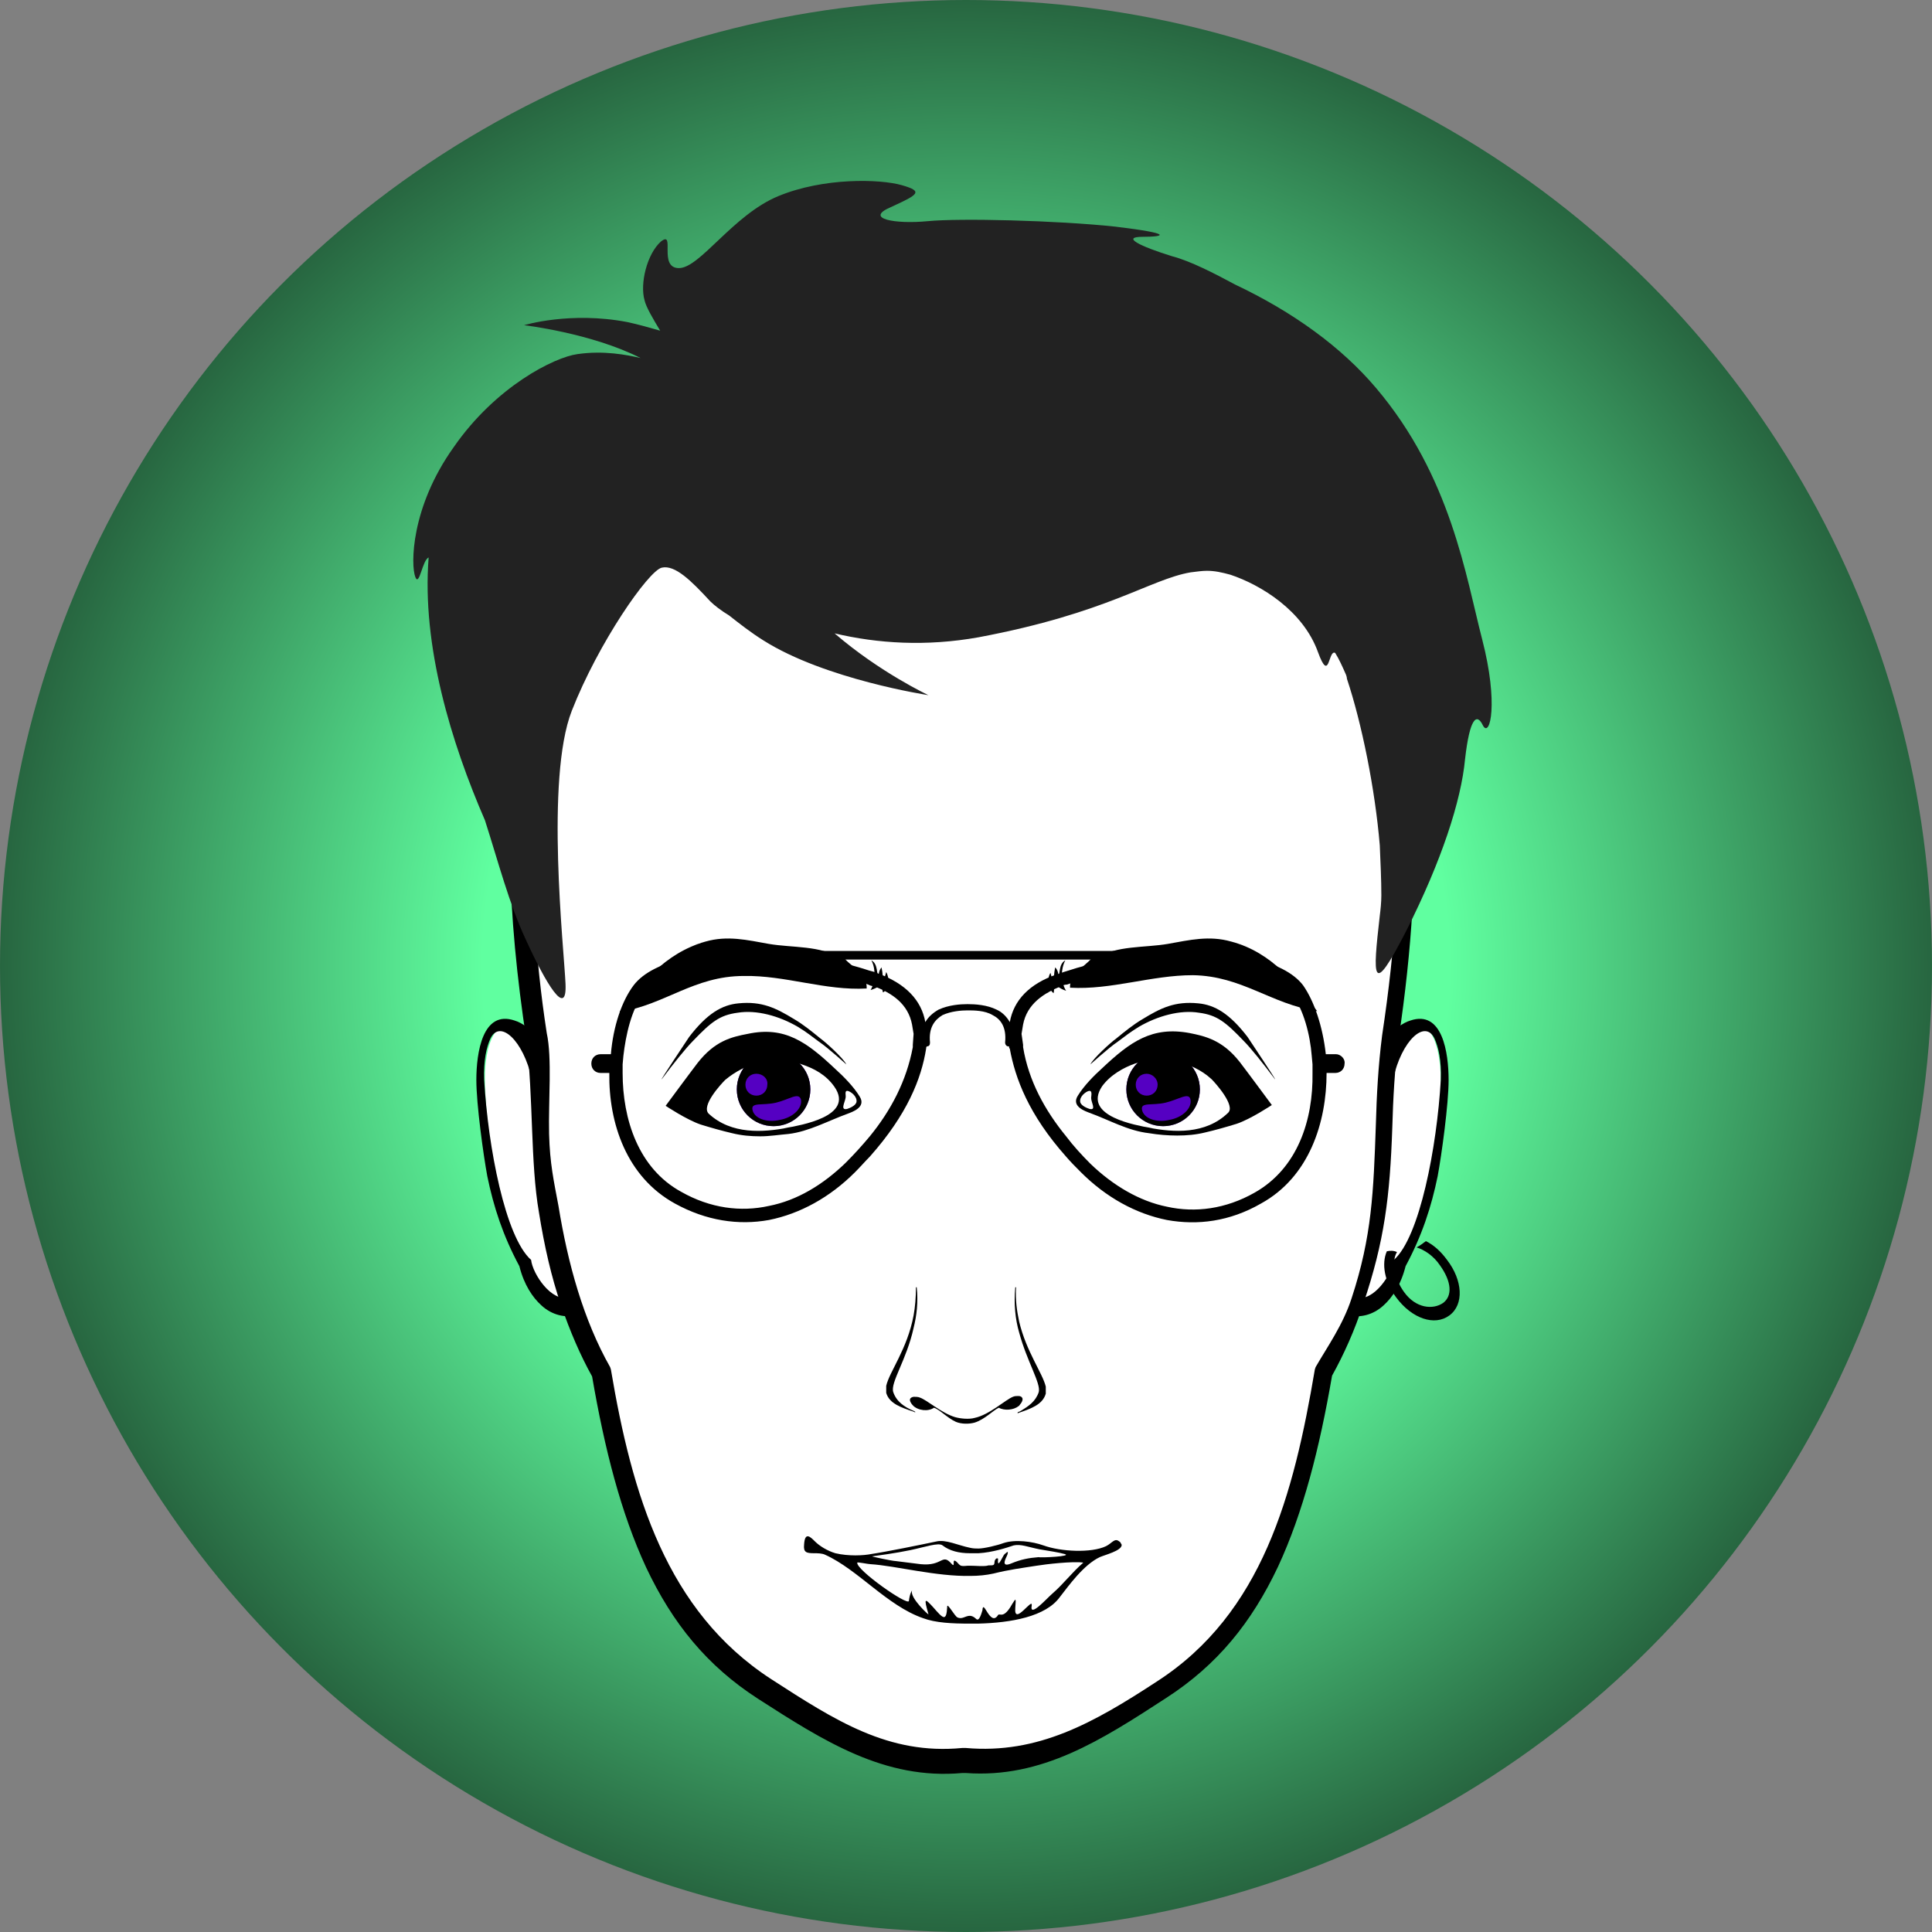 <?xml version="1.0" encoding="utf-8"?><svg id="level_1" xmlns="http://www.w3.org/2000/svg" viewBox="0 0 345.8 345.8"><rect x="0" y="0" width="345.8" height="345.8" fill="#808080" stroke="none"/><style>.black{fill:#000000;}.white{fill:#FFFFFF;}.evenodd{fill-rule:evenodd;clip-rule:evenodd;}.thin{stroke:#000000;stroke-width:0.5;stroke-miterlimit:10;}.med{stroke:#000000;stroke-width:1;stroke-miterlimit:10;}.medw{stroke:#FFFFFF;stroke-width:1;stroke-miterlimit:10;}.thick{stroke:#FFFFFF;stroke-width:3;stroke-linecap:round;stroke-miterlimit:10;}.gid{fill:url(#GID);}.opa{display:inline;opacity:0.7;}.inl{display:inline;}</style><radialGradient id="GID" cx="172.9" cy="172.9" r="172.9" gradientUnits="userSpaceOnUse">
<stop  offset=".5" style="stop-color:#60ffa0"/>
<stop  offset="1" style="stop-color:#276640"/>
</radialGradient><style></style><circle class="gid" cx="172.9" cy="172.9" r="172.9"/><g transform="translate(-69.16,-60.515) scale(1.4, 1.4)"><style>.head{fill:#000000;}</style><g transform="translate(345.8, 0) scale(-1, 1)">
<path class="white" d="M229.6,174.2c-0.5,0.2-0.9,0.4-1.4,0.7c1.1-7.3,1.7-14.6,1.8-21.6V151c-0.2-20.1-5.5-38.2-21.1-49
c-10.4-7.2-23.3-10.5-36.1-10.3c-9.4,0.1-18.9,2.1-27.2,5.8c-11.1,5-19.7,13.2-24.5,26.1c-4.7,12.5-6,29.2-2.7,51.4
c-0.5-0.3-1-0.6-1.4-0.8c-4.1-1.4-4.8,4-4.8,7.4c0,3,0.8,9.5,1.3,12.1c0.8,3.8,2,7.5,4,11.3c0.7,2.3,1.7,3.9,2.8,4.9
c1.1,1,2.2,1.4,3.3,1.4c1,2.7,2.1,5.1,3.3,7.3c1.6,9.1,3.6,17.1,6.8,23.9c3.3,7.1,7.7,12.4,14,16.5c8.1,5.3,15.6,10.1,25.1,9.4
l0.5,0c9.7,0.9,17.3-4,25.6-9.4c6.3-4.1,10.6-9.4,14-16.5c3.2-6.7,5.2-14.8,6.8-23.9c1.2-2.2,2.3-4.6,3.3-7.3
c1.1,0,2.2-0.5,3.3-1.4c1.1-1,2.1-2.6,2.8-4.9c2-3.8,3.3-7.4,4-11.3c0.5-2.6,1.3-9.1,1.3-12.1C234.5,178.2,233.7,172.8,229.6,174.2
z"/>
<path d="M118.3,181.2c-1.1-5-4.1-7.7-5.3-5.2c-0.5,1.1-0.9,2.8-0.8,5.3l0,0c0.5,8.6,2.7,20.1,6,23c0.2,1.8,2.6,5.4,4.8,4.8
l0.9,2.3c-1.3,0.3-3,0-4.4-1.3c-1.1-1-2.2-2.6-2.8-5c-2.1-3.9-3.3-7.6-4.1-11.5c-0.5-2.7-1.4-9.2-1.4-12.3c0-3.5,0.8-9,4.9-7.6
c1,0.3,2,1.1,2.9,2.1L118.3,181.2z"/>
<path d="M228.4,181.2c1.1-5,4.1-7.7,5.3-5.2c0.5,1.1,0.9,2.8,0.8,5.3l0,0c-0.5,8.6-2.7,20.1-6,23c-0.2,1.8-2.6,5.4-4.8,4.8
l-0.9,2.3c1.3,0.3,3,0,4.4-1.3c1.1-1,2.2-2.6,2.8-5c2.1-3.9,3.3-7.6,4.1-11.5c0.5-2.7,1.4-9.2,1.4-12.3c0-3.5-0.8-9-4.9-7.6
c-1,0.3-2,1.1-2.9,2.1L228.4,181.2z"/>
<path d="M209.7,100.1c-10.6-7.3-23.7-10.7-36.8-10.5c-9.6,0.1-19.2,2.2-27.7,6c-11.3,5.1-20,13.5-25,26.6
c-4.9,13-6.1,30.5-2.6,53.9l0,0c0.5,3.8,0.7,7.7,0.8,11.3c0.3,8.8,1,14.5,3.7,22.5c1.1,3.4,2.5,6.5,4,9.2
c1.6,9.3,3.7,17.5,6.9,24.4c3.4,7.2,7.8,12.6,14.3,16.8c8.3,5.4,15.9,10.3,25.6,9.6l0.5,0c9.9,0.9,17.7-4.1,26.1-9.5
c6.5-4.2,10.9-9.6,14.3-16.8c3.2-6.9,5.3-15.1,6.9-24.4c1.5-2.7,2.8-5.7,4-9.2c1.2-3.5,2.1-7.4,2.8-11.8c1.1-6.3,0.7-14.7,1.6-22
l0,0c1.2-7.9,2-15.8,2.1-23.5v-2.3C231,129.7,225.6,111.1,209.7,100.1z M226.5,175.3c-0.7,3.2-0.2,8.7-0.3,12.9
c-0.1,3.8-0.6,6-1.2,9.2c-1.2,7.4-3.2,14.6-6.6,20.6l-0.1,0.3c-2.7,16-7.1,30.9-20.5,39.6c-8.2,5.3-15,9.7-24.4,8.8h-0.1l-0.4,0
c-9.2,0.8-16.3-3.2-24.4-8.5c-13.5-8.7-17.5-23.9-20.2-39.9l-0.1-0.3c-1.5-2.6-3.5-5.4-4.6-8.8c-2.6-7.9-2.8-13.6-3.1-22.2
c-0.1-3.7-0.3-7.5-0.8-11.4v0c-3.5-23.1-2.3-40,2.5-52.7c4.8-12.6,12.7-20.8,23.6-25.7c8.4-3.8,17.7-5.6,27.1-5.5
c12.4,0.1,24.7,3.6,34.9,10.7c8.4,5.8,13.4,14.1,16.8,26.2C228,140.7,229.6,155.2,226.5,175.3z"/>
          </g><style>.eyes{fill:#5500C2;}</style>
<circle class="eyes" cx="148.3" cy="182.5" r="4.7"/>
<circle class="eyes" cx="198.1" cy="182.5" r="4.7"/>
<path class="black" d="M156.2,179.9c1,0.9,2.3,2.2,3.1,3.5c0.9,1.4-1,2-1.5,2.2c-2.5,0.9-5,2.3-7.6,2.6c-1.2,0.1-2.4,0.3-3.6,0.3
c-1.2,0-2.4-0.1-3.6-0.4c-1.3-0.3-2.7-0.7-4-1.1c-1.8-0.6-4.5-2.4-4.5-2.4s3.1-4.2,4.1-5.5c2.2-2.8,4.3-3.3,6.4-3.7
C149.7,174.4,152.5,176.4,156.2,179.9z M150.1,187.4c1.4-0.3,8.6-1.4,6-5.2c-1.1-1.6-2.7-2.4-4.2-2.9c-1.8-0.7-3.6-0.8-5.3-0.3
c-1.6,0.4-3.2,1.2-4.5,2.3c-0.5,0.5-3.1,3.3-2.1,4.3C142.9,188.3,147,188,150.1,187.4C152.1,187,148.4,187.7,150.1,187.4z
M158.9,184.1c0.1-0.7-0.7-1.3-1.1-1.4c-0.5-0.1-0.2,0.6-0.3,0.9c-0.1,0.6-0.7,1.6,0.2,1.4C158,184.9,158.8,184.6,158.9,184.1z
"/>
<path class="black" d="M150.9,173.5c1.2,0.7,2.3,1.6,3.4,2.5c0.7,0.5,2.9,2.5,3.3,3.3c0.2,0.2-2.3-2.1-3.5-2.9
c-1.1-0.8-1.4-1.1-2.7-1.9c-2.4-1.4-5.3-2.2-7.7-1.8c-2.3,0.3-3.4,1.2-5.7,3.6c-0.9,0.9-2.5,2.9-4,4.9
c-0.3,0.3,3.1-4.8,3.5-5.4c2.3-3,4.2-4.1,6.3-4.3C146.8,171.2,148.6,172.1,150.9,173.5z"/>
<path class="black" d="M153,182.5c0,2.6-2.1,4.7-4.7,4.7c-2.6,0-4.7-2.1-4.7-4.7c0-2.6,2.1-4.7,4.7-4.7
C150.9,177.8,153,179.9,153,182.5z M146.1,180.5c-0.8,0-1.4,0.6-1.4,1.4c0,0.8,0.6,1.4,1.4,1.4c0.8,0,1.4-0.6,1.4-1.4
C147.6,181.1,146.9,180.5,146.1,180.5z M148.6,184.2c-1.7,0.4-3.2-0.1-3,0.9c0.2,1.1,1.8,1.7,3.5,1.3c1.7-0.3,2.9-1.5,2.7-2.6
C151.5,182.8,150.3,183.8,148.6,184.2z"/>
<path class="black" d="M201.5,175.3c2,0.4,4.2,0.9,6.4,3.7c1,1.3,4.1,5.5,4.1,5.5s-2.7,1.8-4.5,2.4c-1.3,0.4-2.7,0.8-4,1.1
c-1.2,0.3-2.4,0.4-3.6,0.4c-1.2,0-2.4-0.1-3.6-0.3c-2.7-0.3-5.1-1.7-7.6-2.6c-0.5-0.2-2.4-0.8-1.5-2.2c0.8-1.3,2.1-2.6,3.1-3.5
C193.9,176.4,196.7,174.4,201.5,175.3z M196.3,187.4c3.1,0.6,7.2,0.9,10.1-1.9c1-0.9-1.6-3.8-2.1-4.3c-1.3-1.2-2.9-1.9-4.5-2.3
c-1.7-0.4-3.5-0.3-5.3,0.3c-1.4,0.5-3.1,1.4-4.2,2.9C187.7,186,194.9,187.1,196.3,187.4C198,187.7,194.3,187,196.3,187.4z
M188.7,185c0.9,0.2,0.2-0.8,0.2-1.4c0-0.3,0.2-1-0.3-0.9c-0.4,0.1-1.2,0.7-1.1,1.4C187.6,184.6,188.4,184.9,188.7,185z"/>
<path class="black" d="M195.5,173.5c-1.2,0.7-2.3,1.6-3.4,2.5c-0.7,0.5-2.9,2.5-3.3,3.3c-0.2,0.2,2.3-2.1,3.5-2.9
c1.1-0.8,1.4-1.1,2.7-1.9c2.4-1.4,5.3-2.2,7.7-1.8c2.3,0.3,3.4,1.2,5.7,3.6c0.9,0.9,2.5,2.9,4,4.9c0.3,0.3-3.1-4.8-3.5-5.4
c-2.3-3-4.2-4.1-6.3-4.3C199.6,171.2,197.8,172.1,195.5,173.5z"/>
<path class="black" d="M202.8,182.5c0,2.6-2.1,4.7-4.7,4.7c-2.6,0-4.7-2.1-4.7-4.7c0-2.6,2.1-4.7,4.7-4.7
C200.7,177.8,202.8,179.9,202.8,182.5z M196,180.5c-0.8,0-1.4,0.6-1.4,1.4c0,0.8,0.6,1.4,1.4,1.4c0.8,0,1.4-0.6,1.4-1.4
C197.4,181.1,196.7,180.5,196,180.5z M198.4,184.2c-1.7,0.4-3.2-0.1-3,0.9c0.2,1.1,1.8,1.7,3.5,1.3c1.7-0.3,2.9-1.5,2.7-2.6
C201.4,182.8,200.1,183.8,198.4,184.2z"/>
<path class="black" d="M156.7,165.7c-2.3-1.6-6.1-1.3-9-1.8c-2.8-0.5-5.3-1.1-8.1-0.3c-5.3,1.5-8.4,5.6-11,9
c5.8-0.9,9.5-4.6,15.9-4.6c5.3-0.1,10.4,1.9,15.7,1.6c0.1-2.2-2.4-2.8-3.3-4.5C156.7,165.1,156.6,165.4,156.7,165.7z"/>
<path class="black" d="M139.6,163.6C140,163.5,134.5,165,139.6,163.6L139.6,163.6z"/>
<path class="black" d="M162.1,166.9c-0.4,0.5-0.4,1-0.3,1.5c-0.4-0.7-0.1-1.9-1-2.4c0.6,1.1,0.5,2.8-0.1,3.8
C162.4,169.3,162.4,168.4,162.1,166.9z"/>
<path class="black" d="M162.7,167.5c-0.2,0.8-0.7,2-0.4,2.6C163,169.7,163.2,168.4,162.7,167.5z"/>
<path class="black" d="M162.9,170.2l1.9-0.7C164,169.1,163.4,170,162.9,170.2z"/>
<path class="black" d="M206.8,163.6c-2.8-0.8-5.3-0.2-8.1,0.3c-2.9,0.5-6.7,0.2-9,1.8c0.1-0.3,0-0.5-0.2-0.7c-1,1.8-3.4,2.4-3.3,4.5
c5.3,0.3,10.4-1.6,15.7-1.6c6.3,0.1,10,3.7,15.9,4.6C215.1,169.1,212.1,165,206.8,163.6z"/>
<path class="black" d="M206.8,163.6C211.9,165,206.4,163.5,206.8,163.6L206.8,163.6z"/>
<path class="black" d="M185.6,166c-0.9,0.5-0.6,1.7-1,2.4c0.2-0.5,0.1-1.1-0.3-1.5c-0.3,1.6-0.3,2.4,1.4,3
C185,168.8,185,167.1,185.6,166z"/>
<path class="black" d="M184.1,170.2c0.2-0.7-0.2-1.8-0.4-2.6C183.2,168.4,183.4,169.7,184.1,170.2z"/>
<path class="black" d="M181.6,169.5l1.9,0.7C183,170,182.4,169.1,181.6,169.5z"/>
<path d="M234.4,204.3c-0.8-1.1-1.7-1.9-2.7-2.4c-0.4,0.3-0.8,0.6-1.2,0.8c1,0.3,2.2,1.1,3,2.3c1.5,2.1,1.6,3.9,0.4,4.8
c-1.3,0.9-3.5,0.7-5-1.4c-1.3-1.8-1.6-4-0.9-5.1c-0.4-0.2-0.9-0.2-1.3-0.1c-0.7,1.6-0.3,3.9,1.2,5.9c2,2.7,4.9,3.7,6.8,2.3
S236.4,206.9,234.4,204.3z"/>
                <style>.nose{fill:#000000;}</style><g transform="translate(345.8, 0) scale(-1, 1)">
<path d="M179.7,222.9c0.6-0.7,0.4-1-0.1-1.1c-0.2,0-0.6,0-0.8,0.1c-0.9,0.3-2.8,2-4.5,2.5c-0.7,0.2-1.8,0.3-2.5,0.1
c-1.9-0.4-3.9-2.3-4.9-2.7c-0.2-0.1-0.5-0.1-0.7-0.1c-0.5,0-0.8,0.4-0.2,1.1c0.1,0.1,0.1,0.2,0.2,0.2c0.6,0.5,1.8,0.6,2.5,0.2
c0.7,0.3,1.8,1.5,3.1,1.9c0.7,0.2,1.7,0.2,2.4-0.1c1.1-0.5,2.1-1.6,2.8-1.8C177.7,223.7,179,223.6,179.7,222.9
C179.6,223,179.6,222.9,179.7,222.9z"/>
<path d="M163.6,221.2c-0.3-1.1,1.5-3.9,2.5-7.6c0.5-1.7,0.7-3.7,0.5-5.8l-0.1,0c0.1,1.6-0.1,3-0.4,4.4c-0.9,3.8-3,6.6-3.4,8.3v0.8
c0,0,0,0,0,0.1c0.4,1.4,1.9,1.9,3.3,2.4c0.1,0,0.2,0.1,0.3,0.1l0-0.1c-0.1-0.1-0.3-0.1-0.4-0.2C164.9,223,164,222.4,163.6,221.2z"
/>
<path d="M179.6,211.4c-0.2-1.1-0.3-2.3-0.3-3.6l-0.1,0c-0.2,1.9,0,3.6,0.4,5.2c0.9,4.1,3,7,2.6,8.2c-0.4,1.2-1.4,1.9-2.6,2.4
c-0.1,0-0.1,0.1-0.2,0.1l0,0.1l0.2-0.1c1.5-0.5,3.1-1,3.5-2.4c0,0,0,0,0-0.1v-0.8C182.7,218.6,180.4,215.7,179.6,211.4z"/>
                </g><style>.mouth{fill:#000000;}</style><g transform="translate(345.8, 0) scale(-1, 1)"><path class="evenodd" d="M193.6,240.7c-0.1-1.7-0.8-1-1.4-0.4c-0.6,0.6-1.6,1.2-2.6,1.5c-1.7,0.4-3.6,0.3-4.6,0.1
c-2-0.3-6.4-1.2-8.3-1.6c-1.2-0.3-2.8,0.5-4.3,0.8c-0.4,0.1-0.8,0.1-1.1,0.1c-0.7,0-2.4-0.4-3.2-0.7c-1.5-0.5-3.7-0.2-5.1,0.3
c-2.2,0.8-6.1,1-8,0.1c-0.8-0.4-1.1-1.1-1.7-0.6c-0.2,0.1-0.2,0.3-0.3,0.4v0.1c0.1,0.7,2.1,1.2,2.8,1.5c2.1,1,4,3.7,5.1,5.1
c1.8,2.5,6.2,3.3,10.5,3.4c0.3,0,0.7,0,1,0c2.3,0,4.4-0.1,6-0.7c4.6-1.6,8.3-6.2,12.5-8.1c0.4-0.2,1-0.2,1.4-0.2
C193.3,241.8,193.7,241.7,193.6,240.7z M160.3,241.9c0.7-0.2,2-0.4,3.2-0.6c1.5-0.3,2.4-0.7,3.3-0.5c0.9,0.3,2.7,0.9,4.5,1
c0.4,0,0.7,0,1.1,0c1.4,0,2.6-0.3,3.5-1c0.5-0.4,2.2,0.2,4.1,0.6c1.9,0.4,4.2,0.7,4.9,0.8c0.2,0-2.6,0.6-3,0.6l-3.2,0.4
c-2.9,0.3-2.7-1.5-4,0c-0.5,0.5,0.1-0.9-0.6-0.3c-0.5,0.5-0.4,0.6-1.4,0.5c-0.1,0-0.2,0-0.4,0c-0.7,0-1.5,0.1-2.1,0
c-0.2-0.1-0.6,0-0.8-0.1c-0.2-0.1-0.1-0.4-0.2-0.6c-0.2-0.4-0.4-0.2-0.4-0.2c0.1,1.2-0.3,0.3-0.7-0.4c-0.1-0.2-0.3-0.3-0.4-0.4
c-0.2-0.2-0.2,0.1,0,0.5c0.3,0.6,0.6,1.4-0.6,0.9c-1.2-0.5-2.2-0.7-3.5-0.8C163.4,242.4,159.2,242.2,160.3,241.9z M180.2,247.9
c-0.1-0.9-0.4-1.4-0.4-1.3c0.3,0.9-2.2,3.2-2.1,3c0.6-2.1,0.5-2.1-0.6-0.9c-1.3,1.5-1.7,1.9-1.8-0.1c0-0.5-1,1.3-1.3,1.4
c-0.6,0.3-1-0.2-1.6-0.2c-0.2,0-0.5,0.1-0.8,0.4c-0.4,0.4-0.7-0.8-0.8-1.1c-0.1-1.6-1,2.2-2,0.6c-0.2-0.3-0.7,0.6-1.8-1.4
c-0.5-0.8-0.5-0.8-0.4,0.5c0.2,2.4-2.3-1.5-2.1-0.3c0.3,1.6-1.9-0.9-2.6-1.5c-1.5-1.3-2.5-2.7-4-4c1.3-0.2,4.8,0.2,6,0.4
c1.9,0.3,3.5,0.5,5.5,1c0.9,0.2,1.9,0.3,2.9,0.3c4.4,0.1,9.6-1.3,12.8-1.5c0.3,0,1.7-0.3,1.7-0.2
C187,243.9,180.3,248.6,180.2,247.9z"/>
</g><style>.glasses{fill:#000000;}</style><path class="evenodd" d="M220.2,178h-1.3c-0.4-3.6-1.5-6.8-2.9-8.8c-2.5-3.3-9.6-4.6-17.3-4.2c-1.7,0.1-3.4,0.3-5.2,0.5v-0.7h-7.7
h-12.6h-12.6h-7.7v0.7c-1.7-0.3-3.5-0.4-5.2-0.5c-7.7-0.4-14.8,0.9-17.3,4.2c-1.5,2-2.6,5.2-2.9,8.8h-1.3c-0.7,0-1.2,0.5-1.2,1.2
c0,0.7,0.5,1.2,1.2,1.2h1.1c-0.1,6.4,2.2,13.3,8.4,16.7c4,2.2,8.1,2.8,12,2.1c4-0.8,7.8-2.9,11-6.1c0.7-0.7,1.3-1.4,1.9-2
c4.8-5.4,6.6-10,7.2-13.8c0-0.1,0-0.2,0.1-0.3c0,0,0,0,0,0c0.3,0,0.4-0.2,0.4-0.5c-0.2-1.9,0.6-2.9,1.6-3.5
c1.1-0.5,2.4-0.6,3.2-0.6h0c0.8,0,2.2,0,3.2,0.6c1,0.5,1.8,1.5,1.6,3.5c0,0.3,0.2,0.5,0.4,0.5c0,0,0,0,0.1,0c0,0.1,0,0.2,0.1,0.3
c0.7,3.8,2.4,8.4,7.2,13.8c0.6,0.7,1.2,1.3,1.9,2c3.2,3.2,7,5.3,11,6.1c3.9,0.7,8,0.2,12-2.1c6.2-3.4,8.4-10.4,8.4-16.7h1.1
c0.7,0,1.2-0.5,1.2-1.2C221.4,178.6,220.8,178,220.2,178z M166.1,176.8c0,0.1,0,0.2,0,0.3c-0.8,4.3-2.8,8.1-5.5,11.4
c-1,1.2-2,2.3-3.1,3.4c-2.9,2.8-6.2,4.8-9.8,5.5c-3.6,0.8-7.5,0.3-11.2-1.8c-5.5-3-7.5-9.3-7.5-15.2l0-1.1l0.1-1.1
c0.3-2.6,1-5.9,2.6-8c1.5-2,5.4-2.9,7.7-3.2c2.7-0.4,5.5-0.5,8.2-0.3c1.7,0.1,3.3,0.3,4.9,0.5l0.9,0.1l0.9,0.2
c2.1,0.4,4.1,0.9,6.1,1.6c0.2,0.1,0.4,0.2,0.7,0.2c2.4,0.9,4.4,2.3,4.9,4.9l0.2,1.2L166.1,176.8z M178.5,173.9
c-0.4-0.7-1-1.3-1.7-1.6c-1.2-0.6-2.7-0.7-3.7-0.7h0c-0.9,0-2.4,0.1-3.7,0.7c-0.7,0.4-1.3,0.9-1.7,1.6c-0.5-2.8-2.5-4.9-6-6.2
c-0.4-0.2-0.8-0.3-1.2-0.4c-1.8-0.6-3.8-1.1-5.8-1.4h5.8h12.6h12.6h5.8c-2,0.4-4,0.9-5.8,1.5c-0.4,0.1-0.8,0.3-1.2,0.4
C181,169,179,171.1,178.5,173.9z M209.8,195.7c-3.7,2.1-7.6,2.6-11.2,1.8c-3.5-0.7-6.9-2.7-9.8-5.5c-1.1-1.1-2.2-2.3-3.1-3.5
c-2.7-3.3-4.8-7.1-5.5-11.4c0-0.1,0-0.2,0-0.3l-0.2-1.4l0.2-1.2c0.5-2.6,2.6-4,4.9-4.9c0.2-0.1,0.4-0.2,0.7-0.2
c2-0.7,4-1.2,6.1-1.6l0.9-0.2l0.9-0.1c1.6-0.2,3.2-0.4,4.9-0.5c2.8-0.2,5.6-0.1,8.2,0.3c2.3,0.3,6.2,1.2,7.7,3.2
c1.6,2.1,2.4,5.4,2.6,8l0.1,1.1l0,1.1C217.3,186.4,215.3,192.6,209.8,195.7z"/>
<style>.hair{fill:#222222;}</style><path class="hair" d="M238.9,125c-2.1-8.1-4-20.9-13.6-32.2c-4.4-5.2-10.6-9.7-18-13.2c-2.6-1.4-5.7-3-8-3.6c-4.2-1.3-6.6-2.5-3.8-2.5
s4-0.4-3.5-1.3c-7.5-0.8-19.9-1.1-24-0.7c-4.1,0.4-8.2-0.3-4.7-1.8c3.5-1.6,4.2-2,1.4-2.8c-2.8-0.8-10-1-15.8,1.4
s-10,9.2-12.7,9.2c-2.7,0-0.4-4.9-2.3-3.4c-1.8,1.6-2.7,5.4-2.1,7.5c0.2,0.9,1.1,2.4,2,3.9c-1.4-0.4-2.8-0.8-4.2-1.1
c-7.3-1.4-13.2,0.4-13.2,0.4s8.6,1,14.9,4.2c-1.7-0.4-4.7-1-8.1-0.5c-2.9,0.4-10.4,4.1-15.8,11.9c-5.5,7.7-5.5,15.1-4.9,16.6
c0.5,1.3,0.9-2.2,1.7-2.5c-0.9,11.3,2.9,23.7,7.2,33.6c1.7,5.3,3.1,10.7,5.2,15.2c2.6,5.7,5.3,10.2,5.1,5.7s-2.6-26.2,0.8-34.9
c3.4-8.7,9.8-17.9,11.5-18.3c1.7-0.4,3.8,1.7,6.2,4.3c0.5,0.5,1.4,1.2,2.4,1.8c1.4,1.1,2.8,2.2,4.4,3.2c7.9,5,21.1,7,21.1,7
s-6.2-2.9-12-7.9c5.5,1.3,11.7,1.7,18.4,0.5c16.5-3.1,21.9-7.4,27.1-8.3c0.8-0.1,1.5-0.2,2.1-0.2c1,0,1.9,0.2,3,0.5
c3.9,1.3,9.3,4.6,11.2,9.9c1.5,4.1,1.3-0.4,2.2,0.1c0.5,0.8,0.9,1.7,1.3,2.6c0.1,0.2,0.2,0.5,0.2,0.7c1.9,5.7,3.6,14.1,4.2,21.3
c0.1,2.3,0.2,4.4,0.2,6.4c0,0.9-0.1,1.8-0.2,2.6c-0.9,7.9-1.1,10.7,3.4,1.9c4.5-8.9,7-16.6,7.5-21.9c0.6-5.3,1.5-6,2.3-4.3
C239.9,137.6,241,133.1,238.9,125z"/>
</g></svg>